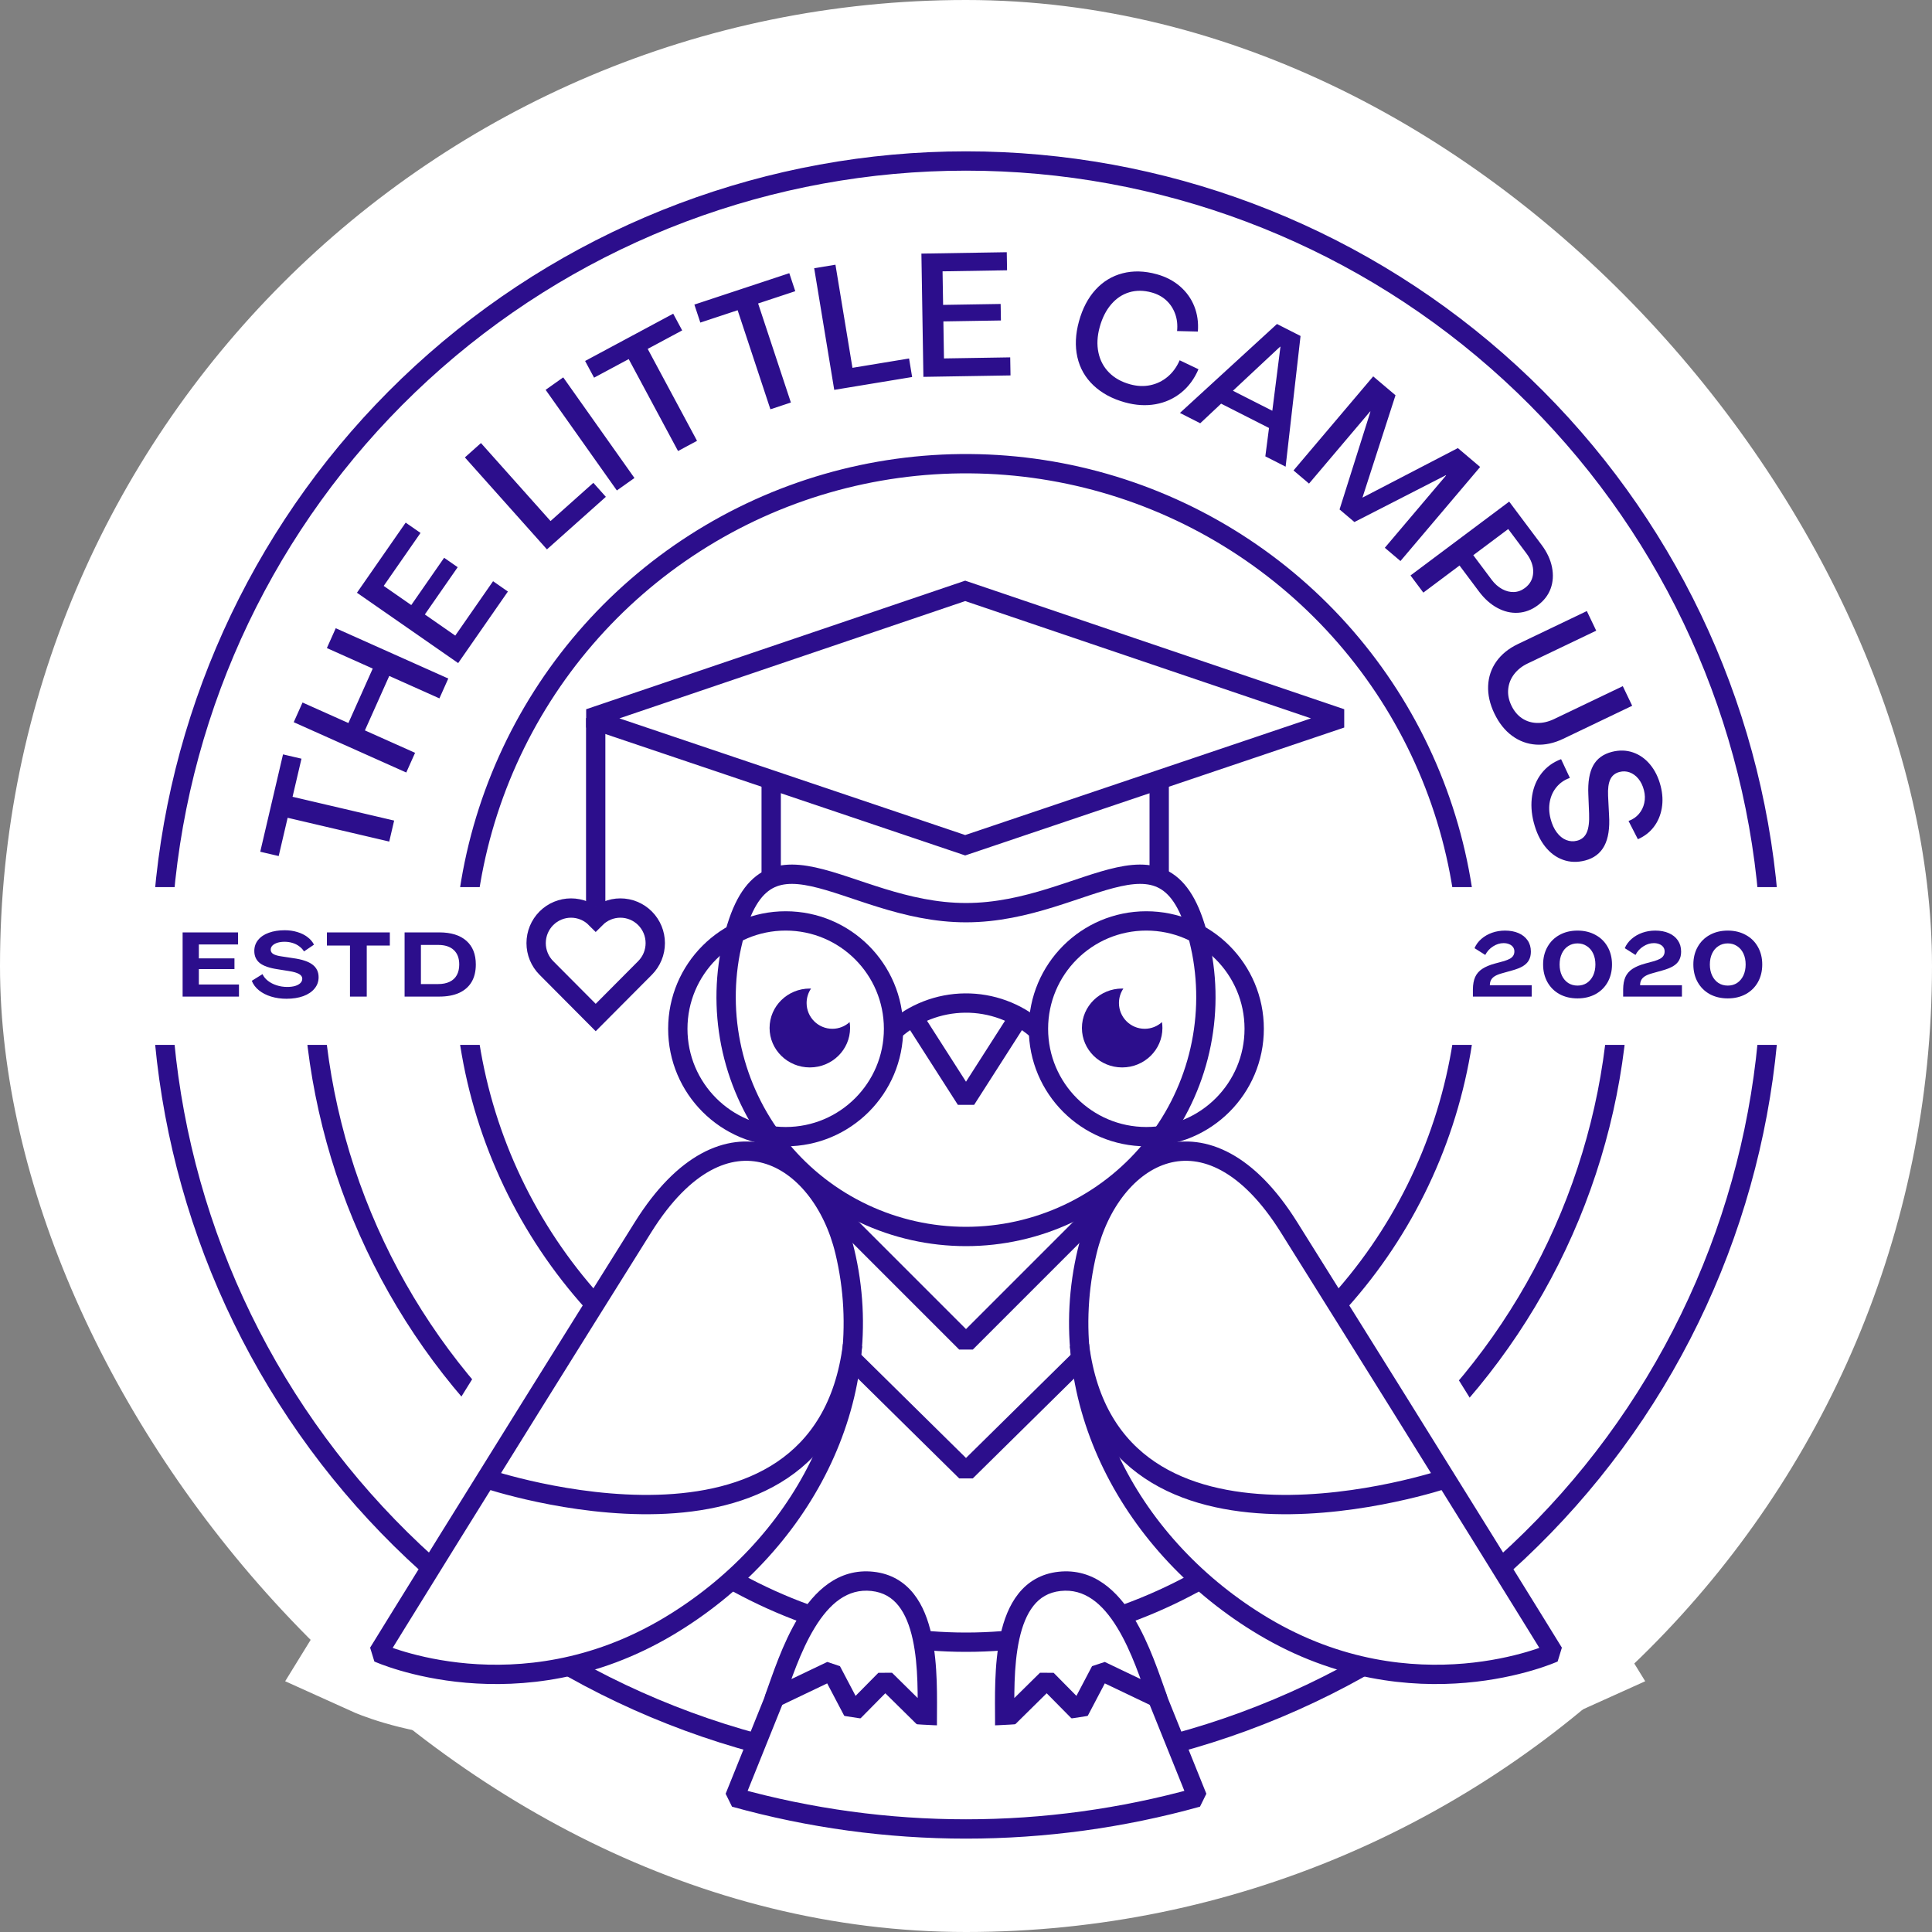 <svg width="180" height="180" viewBox="0 0 180 180" fill="none" xmlns="http://www.w3.org/2000/svg">
<rect x="0" y="0" width="180" height="180" fill="#808080" stroke="none"/>
<rect width="180" height="180" rx="90" fill="white"/>
<path d="M150.9 90C150.9 97.998 149.325 105.917 146.264 113.306C143.204 120.694 138.718 127.408 133.063 133.063" stroke="#2C0E8C" stroke-width="1.8"/>
<path d="M29.1 90C29.1 97.998 30.675 105.917 33.736 113.306C36.796 120.694 41.282 127.408 46.937 133.063" stroke="#2C0E8C" stroke-width="1.8"/>
<path d="M78.703 116.562C82.049 130.486 74.531 144.227 62.268 151.534C48.275 159.871 35.25 153.979 35.25 153.979C35.25 153.979 44.599 138.788 59.92 114.321C67.553 102.131 76.543 107.58 78.702 116.562H78.703Z" fill="white" stroke="white" stroke-width="12" stroke-miterlimit="10"/>
<path d="M101.147 116.562C97.801 130.486 105.319 144.227 117.582 151.534C131.575 159.871 144.6 153.979 144.6 153.979C144.6 153.979 135.251 138.788 119.931 114.321C112.297 102.131 103.307 107.58 101.149 116.562H101.147Z" stroke="white" stroke-width="12" stroke-miterlimit="10"/>
<path d="M90 153C80.942 153 72.044 150.138 64.2 144.7" stroke="#2C0E8C" stroke-width="1.8"/>
<path d="M90 153C99.058 153 107.956 150.138 115.8 144.7" stroke="#2C0E8C" stroke-width="1.8"/>
<path d="M70.589 162.444C53.013 157.735 37.749 146.797 27.64 131.668C17.531 116.539 13.267 98.252 15.642 80.212C18.016 62.172 26.868 45.611 40.548 33.613C54.227 21.616 71.802 15.001 89.997 15C108.193 14.999 125.768 21.613 139.448 33.61C153.129 45.606 161.982 62.167 164.358 80.207C166.734 98.246 162.471 116.534 152.363 131.664C142.255 146.793 126.992 157.733 109.417 162.443" stroke="#2C0E8C" stroke-width="1.8"/>
<path d="M124.244 121.9C130.436 115.253 134.56 106.947 136.112 97.997C137.664 89.046 136.578 79.837 132.985 71.493C129.393 63.149 123.449 56.031 115.881 51.008C108.312 45.984 99.444 43.272 90.36 43.202C81.276 43.132 72.368 45.707 64.723 50.614C57.077 55.52 51.025 62.546 47.305 70.833C43.584 79.121 42.356 88.312 43.77 97.286C45.185 106.259 49.18 114.627 55.269 121.369" stroke="#2C0E8C" stroke-width="1.8"/>
<path d="M10.65 82.65H169.35V97.35H10.65V82.65Z" fill="white"/>
<path d="M89.925 78.75L89.637 79.603L89.925 79.7L90.213 79.603L89.925 78.75ZM124.95 66.93L125.238 67.783L125.239 66.078L124.95 66.93ZM89.925 55.05L90.214 54.197L89.925 54.099L89.636 54.197L89.925 55.05ZM54.9 66.93L54.611 66.078L54.612 67.783L54.9 66.93ZM89.925 78.75L90.213 79.603L125.238 67.783L124.95 66.93L124.662 66.078L89.637 77.897L89.925 78.75ZM124.95 66.93L125.239 66.078L90.214 54.197L89.925 55.05L89.636 55.902L124.661 67.783L124.95 66.93ZM89.925 55.05L89.636 54.197L54.611 66.078L54.9 66.93L55.189 67.783L90.214 55.902L89.925 55.05ZM54.9 66.93L54.612 67.783L89.637 79.603L89.925 78.75L90.213 77.897L55.188 66.078L54.9 66.93Z" fill="#2C0E8C"/>
<path d="M60.098 90.179C60.4 89.875 60.639 89.515 60.803 89.118C60.966 88.722 61.05 88.297 61.05 87.868C61.05 87.439 60.966 87.014 60.803 86.617C60.639 86.221 60.4 85.861 60.098 85.557C59.796 85.254 59.438 85.013 59.043 84.849C58.649 84.685 58.226 84.6 57.799 84.6C57.372 84.6 56.949 84.685 56.555 84.849C56.16 85.013 55.802 85.254 55.5 85.557C55.198 85.254 54.84 85.013 54.445 84.849C54.051 84.685 53.628 84.6 53.201 84.6C52.774 84.6 52.352 84.685 51.957 84.849C51.563 85.013 51.204 85.254 50.902 85.557C50.6 85.861 50.361 86.221 50.197 86.617C50.034 87.014 49.95 87.439 49.95 87.868C49.95 88.297 50.034 88.722 50.197 89.118C50.361 89.515 50.6 89.875 50.902 90.179L55.5 94.8L60.098 90.179Z" stroke="#2C0E8C" stroke-width="1.8"/>
<path d="M55.5 66.9L55.5 84.45" stroke="#2C0E8C" stroke-width="1.8"/>
<path d="M102.6 112.5L90 125.1L77.4 112.5" stroke="#2C0E8C" stroke-width="1.8" stroke-linejoin="bevel"/>
<path d="M94.8 94.95L90 102.45L85.2 94.95" stroke="#2C0E8C" stroke-width="1.8" stroke-linejoin="bevel"/>
<circle cx="73.2" cy="95.85" r="10.05" stroke="#2C0E8C" stroke-width="1.8"/>
<circle cx="106.8" cy="95.85" r="10.05" stroke="#2C0E8C" stroke-width="1.8"/>
<path d="M96.567 95.893C94.717 94.295 92.348 93.427 89.903 93.451C87.459 93.474 85.107 94.388 83.287 96.02" stroke="#2C0E8C" stroke-width="1.8"/>
<path d="M71.85 81.75V72.75" stroke="#2C0E8C" stroke-width="1.8" stroke-miterlimit="10"/>
<path d="M108 81.75V72.75" stroke="#2C0E8C" stroke-width="1.8" stroke-miterlimit="10"/>
<path d="M90 85.031C101.426 85.031 109.199 74.91 111.953 88.699C112.57 91.926 112.467 95.249 111.649 98.431C110.831 101.613 109.32 104.576 107.223 107.107C105.126 109.639 102.495 111.677 99.518 113.076C96.54 114.475 93.29 115.2 90 115.2C86.71 115.2 83.46 114.475 80.482 113.076C77.505 111.677 74.874 109.639 72.777 107.107C70.68 104.576 69.169 101.613 68.351 98.431C67.533 95.249 67.43 91.926 68.047 88.699C70.801 74.91 78.574 85.031 90 85.031Z" stroke="#2C0E8C" stroke-width="1.8"/>
<circle cx="104.55" cy="95.7" r="5.55" fill="white"/>
<circle cx="75.45" cy="95.7" r="5.55" fill="white"/>
<path d="M104.662 92.102C104.401 92.486 104.25 92.951 104.25 93.45C104.25 94.775 105.324 95.85 106.65 95.85C107.269 95.85 107.832 95.613 108.258 95.227C108.285 95.406 108.3 95.589 108.3 95.775C108.3 97.805 106.621 99.45 104.55 99.45C102.479 99.45 100.8 97.805 100.8 95.775C100.8 93.745 102.479 92.1 104.55 92.1C104.588 92.1 104.625 92.101 104.662 92.102Z" fill="#2C0E8C"/>
<path d="M75.563 92.102C75.302 92.486 75.15 92.95 75.15 93.45C75.15 94.775 76.224 95.85 77.55 95.85C78.169 95.85 78.732 95.613 79.158 95.227C79.185 95.406 79.2 95.589 79.2 95.775C79.2 97.805 77.521 99.45 75.45 99.45C73.379 99.45 71.7 97.805 71.7 95.775C71.7 93.745 73.379 92.1 75.45 92.1C75.488 92.1 75.526 92.101 75.563 92.102Z" fill="#2C0E8C"/>
<path d="M100.65 126.6L90 137.1L79.35 126.6" stroke="#2C0E8C" stroke-width="1.8" stroke-linejoin="bevel"/>
<path d="M77.461 155.652L72.15 158.19C73.48 154.543 75.765 146.73 81.287 147.333C86.809 147.935 86.393 156.227 86.393 160.35L82.474 156.485L79.489 159.509L77.461 155.652Z" fill="white"/>
<path d="M72.15 158.19L72.538 159.002C72.208 159.16 71.816 159.103 71.545 158.857C71.274 158.611 71.179 158.226 71.304 157.882L72.15 158.19ZM77.461 155.652L77.073 154.84L78.257 155.233L77.461 155.652ZM79.489 159.509L80.129 160.141L79.265 161.017L78.692 159.928L79.489 159.509ZM82.474 156.485L81.834 155.853L83.106 155.844L82.474 156.485ZM86.393 160.35H87.293V162.502L85.761 160.991L86.393 160.35ZM81.287 147.333L81.189 148.227L81.287 147.333ZM72.15 158.19L71.762 157.378L77.073 154.84L77.461 155.652L77.849 156.464L72.538 159.002L72.15 158.19ZM77.461 155.652L78.257 155.233L80.285 159.09L79.489 159.509L78.692 159.928L76.664 156.071L77.461 155.652ZM79.489 159.509L78.848 158.876L81.834 155.853L82.474 156.485L83.115 157.117L80.129 160.141L79.489 159.509ZM82.474 156.485L83.106 155.844L87.025 159.709L86.393 160.35L85.761 160.991L81.842 157.126L82.474 156.485ZM81.287 147.333L81.189 148.227C78.963 147.985 77.286 149.396 75.914 151.638C74.547 153.872 73.681 156.617 72.996 158.499L72.15 158.19L71.304 157.882C71.948 156.116 72.89 153.131 74.379 150.698C75.862 148.273 78.089 146.079 81.384 146.438L81.287 147.333ZM81.287 147.333L81.384 146.438C83.018 146.616 84.24 147.378 85.118 148.48C85.975 149.557 86.481 150.927 86.789 152.327C87.402 155.112 87.293 158.342 87.293 160.35H86.393H85.493C85.493 158.234 85.591 155.257 85.031 152.714C84.754 151.451 84.328 150.378 83.71 149.601C83.113 148.851 82.317 148.35 81.189 148.227L81.287 147.333Z" fill="#2C0E8C"/>
<path d="M78.703 116.562C82.049 130.486 74.531 144.227 62.268 151.534C48.275 159.871 35.25 153.979 35.25 153.979C35.25 153.979 44.599 138.788 59.92 114.321C67.553 102.131 76.543 107.58 78.702 116.562H78.703Z" fill="white" stroke="#2C0E8C" stroke-width="1.8" stroke-miterlimit="10" stroke-linejoin="bevel"/>
<path d="M45.325 137.772C45.325 137.772 76.537 148.295 79.428 125.328" stroke="#2C0E8C" stroke-width="1.8" stroke-miterlimit="10"/>
<path d="M101.297 116.562C97.951 130.486 105.468 144.227 117.732 151.534C131.725 159.871 144.75 153.979 144.75 153.979C144.75 153.979 135.401 138.788 120.08 114.321C112.447 102.131 103.457 107.58 101.298 116.562H101.297Z" fill="white" stroke="#2C0E8C" stroke-width="1.8" stroke-miterlimit="10" stroke-linejoin="bevel"/>
<path d="M134.676 137.772C134.676 137.772 103.463 148.295 100.572 125.328" stroke="#2C0E8C" stroke-width="1.8" stroke-miterlimit="10"/>
<path d="M90 170.4C82.713 170.4 75.461 169.409 68.441 167.456L72.3 157.875" stroke="#2C0E8C" stroke-width="1.8" stroke-linejoin="bevel"/>
<path d="M90 170.4C97.287 170.4 104.539 169.409 111.559 167.456L107.7 157.875" stroke="#2C0E8C" stroke-width="1.8" stroke-linejoin="bevel"/>
<path d="M150.171 70.05C150.861 69.873 151.515 69.888 152.132 70.098C152.748 70.308 153.282 70.683 153.733 71.224C154.185 71.766 154.514 72.435 154.718 73.23C154.904 73.951 154.938 74.643 154.824 75.301C154.709 75.961 154.463 76.541 154.083 77.039C153.704 77.538 153.208 77.921 152.598 78.189L151.727 76.49C152.124 76.343 152.447 76.123 152.694 75.831C152.942 75.538 153.109 75.2 153.193 74.816C153.279 74.432 153.268 74.035 153.163 73.627C153.054 73.198 152.88 72.841 152.646 72.556C152.411 72.271 152.139 72.073 151.833 71.962C151.526 71.851 151.211 71.838 150.887 71.922C150.489 72.024 150.204 72.25 150.033 72.601C149.861 72.952 149.79 73.47 149.821 74.153L149.911 75.936C149.989 77.154 149.843 78.111 149.471 78.808C149.099 79.506 148.498 79.962 147.672 80.173C146.95 80.359 146.267 80.337 145.623 80.106C144.978 79.875 144.42 79.461 143.949 78.864C143.478 78.265 143.127 77.521 142.899 76.633L142.897 76.635C142.669 75.746 142.62 74.903 142.749 74.106C142.88 73.309 143.175 72.616 143.637 72.03C144.099 71.443 144.702 71.008 145.443 70.729L146.261 72.477C145.769 72.648 145.36 72.925 145.036 73.309C144.711 73.693 144.498 74.145 144.397 74.661C144.295 75.177 144.318 75.718 144.464 76.284C144.593 76.786 144.784 77.208 145.039 77.55C145.294 77.892 145.587 78.129 145.917 78.261C146.247 78.393 146.585 78.415 146.93 78.327C147.359 78.217 147.66 77.961 147.836 77.559C148.011 77.157 148.083 76.569 148.052 75.796L147.981 74.025C147.929 72.867 148.08 71.967 148.433 71.325C148.785 70.683 149.366 70.257 150.171 70.05ZM28.088 70.686L27.257 74.235L36.722 76.451L36.264 78.407L26.799 76.191L25.965 79.756L24.246 79.355L26.368 70.284L28.088 70.686ZM41.766 63.217L40.94 65.066L36.266 62.976L33.997 68.049L38.672 70.138L37.851 71.973L27.366 67.286L28.186 65.451L32.46 67.362L34.727 62.289L30.454 60.378L31.281 58.53L41.766 63.217ZM148.716 58.758L142.315 61.821C141.808 62.064 141.396 62.39 141.078 62.799C140.76 63.209 140.573 63.669 140.519 64.18C140.463 64.692 140.561 65.205 140.807 65.721C141.059 66.248 141.39 66.648 141.804 66.922C142.216 67.197 142.684 67.342 143.206 67.356C143.727 67.37 144.257 67.248 144.792 66.992L151.192 63.928L152.067 65.755L145.638 68.834C144.781 69.244 143.941 69.424 143.121 69.374C142.301 69.323 141.554 69.049 140.879 68.553C140.204 68.057 139.653 67.363 139.23 66.478H139.229C138.804 65.592 138.61 64.729 138.646 63.892C138.683 63.055 138.938 62.301 139.413 61.63C139.889 60.96 140.554 60.42 141.412 60.009L147.842 56.931L148.716 58.758ZM39.179 49.653L35.749 54.588L38.317 56.372L41.378 51.967L42.642 52.845L39.582 57.248L42.415 59.218L45.938 54.15L47.32 55.112L42.688 61.776V61.779L33.257 55.224L37.796 48.692L39.179 49.653ZM143.627 50.767C144.132 51.442 144.455 52.134 144.596 52.845C144.737 53.556 144.695 54.218 144.473 54.83C144.251 55.442 143.853 55.961 143.281 56.388C142.711 56.816 142.096 57.05 141.439 57.09C140.781 57.131 140.136 56.979 139.503 56.637C138.868 56.295 138.3 55.786 137.796 55.113L135.981 52.688L132.609 55.212L131.415 53.616H131.412L140.607 46.734L143.627 50.767ZM137.262 51.726L138.962 53.996L138.96 53.997C139.251 54.385 139.58 54.68 139.944 54.879C140.309 55.079 140.677 55.171 141.044 55.158C141.411 55.146 141.756 55.02 142.075 54.78C142.56 54.417 142.815 53.94 142.844 53.346C142.871 52.752 142.662 52.156 142.215 51.559L140.517 49.29L137.262 51.726ZM130.016 36.825L126.942 46.344L126.954 46.355L135.825 41.747L137.901 43.506L130.478 52.27L129.02 51.035L134.726 44.298L134.7 44.277L126.188 48.637L124.803 47.464L127.68 38.352L127.654 38.331L121.959 45.055L120.513 43.83H120.515L127.938 35.066L130.016 36.825ZM51.293 48.544L55.281 44.984L56.446 46.289L50.958 51.184L50.96 51.187L43.312 42.617L44.81 41.279L51.293 48.544ZM59.11 44.534L57.471 45.695L50.835 36.32L52.475 35.159L59.11 44.534ZM121.169 31.302L119.779 43.479L117.888 42.517L118.231 39.874L113.769 37.608L111.823 39.435L109.932 38.473L109.929 38.475L118.973 30.186L121.169 31.302ZM63.557 30.783L60.345 32.506L64.941 41.072L63.171 42.021L58.575 33.456L55.349 35.187L54.513 33.631L62.721 29.227L63.557 30.783ZM114.871 36.405L114.87 36.407L118.539 38.27L119.295 32.312L119.267 32.296L114.871 36.405ZM74.093 27.129L70.632 28.274L73.685 37.502L71.778 38.133L71.776 38.131L68.724 28.904L65.248 30.054L64.693 28.377L73.537 25.452L74.093 27.129ZM104.589 25.462C105.573 25.207 106.632 25.236 107.766 25.548C108.609 25.781 109.332 26.155 109.934 26.674C110.535 27.193 110.981 27.815 111.269 28.538C111.556 29.261 111.667 30.045 111.603 30.889L109.666 30.843C109.725 30.266 109.665 29.732 109.486 29.24C109.308 28.748 109.034 28.33 108.663 27.987C108.293 27.643 107.836 27.397 107.295 27.248C106.555 27.045 105.862 27.039 105.216 27.231C104.569 27.423 104.007 27.796 103.528 28.354C103.05 28.91 102.693 29.618 102.457 30.471C102.222 31.325 102.183 32.118 102.339 32.85C102.495 33.582 102.826 34.203 103.33 34.711C103.834 35.22 104.487 35.585 105.289 35.805C105.945 35.987 106.574 36.013 107.174 35.887C107.774 35.761 108.31 35.5 108.784 35.104C109.257 34.708 109.632 34.196 109.906 33.566L111.658 34.401C111.277 35.293 110.742 36.019 110.051 36.579C109.359 37.138 108.563 37.5 107.661 37.661C106.76 37.821 105.81 37.764 104.81 37.488H104.812C103.626 37.161 102.648 36.633 101.879 35.907C101.109 35.179 100.609 34.302 100.377 33.276C100.145 32.248 100.195 31.137 100.524 29.939C100.854 28.742 101.369 27.759 102.066 26.994C102.764 26.229 103.605 25.717 104.589 25.462ZM79.421 34.269L84.696 33.399L84.981 35.126L77.724 36.323L75.856 24.99L77.837 24.663L79.421 34.269ZM93.825 25.182L87.816 25.28L87.867 28.406L93.228 28.319L93.254 29.858L87.893 29.945L87.948 33.394L94.119 33.294L94.147 34.978L86.031 35.111L85.845 23.627L93.798 23.498L93.825 25.182Z" fill="#2C0E8C"/>
<path d="M17.014 92.85V86.869H22.18V87.995H18.526V89.288H21.844V90.288H18.526V91.725H22.264V92.85H17.014ZM26.684 93.052C26.18 93.052 25.707 92.984 25.264 92.85C24.822 92.716 24.444 92.522 24.13 92.27C23.817 92.019 23.593 91.722 23.458 91.38L24.458 90.758C24.564 90.994 24.732 91.201 24.962 91.38C25.191 91.559 25.463 91.699 25.777 91.8C26.09 91.901 26.418 91.951 26.759 91.951C27.039 91.951 27.286 91.921 27.499 91.859C27.711 91.792 27.874 91.702 27.986 91.59C28.103 91.472 28.162 91.338 28.162 91.187C28.162 91.008 28.064 90.862 27.868 90.75C27.672 90.632 27.359 90.54 26.927 90.473L25.877 90.305C25.116 90.193 24.561 90.002 24.214 89.734C23.867 89.459 23.693 89.081 23.693 88.6C23.693 88.208 23.811 87.866 24.046 87.575C24.287 87.278 24.62 87.054 25.046 86.903C25.477 86.746 25.97 86.668 26.524 86.668C26.944 86.668 27.336 86.724 27.7 86.836C28.064 86.942 28.381 87.099 28.649 87.306C28.918 87.508 29.12 87.743 29.254 88.012L28.322 88.642C28.215 88.463 28.07 88.306 27.885 88.171C27.706 88.031 27.496 87.925 27.255 87.852C27.02 87.779 26.773 87.743 26.516 87.743C26.264 87.743 26.04 87.774 25.844 87.835C25.648 87.897 25.494 87.984 25.382 88.096C25.275 88.208 25.222 88.334 25.222 88.474C25.217 88.647 25.298 88.784 25.466 88.885C25.634 88.986 25.905 89.062 26.281 89.112L27.331 89.272C28.143 89.384 28.736 89.582 29.111 89.868C29.492 90.154 29.683 90.546 29.683 91.044C29.683 91.447 29.557 91.8 29.305 92.103C29.058 92.405 28.708 92.64 28.255 92.808C27.801 92.971 27.277 93.052 26.684 93.052ZM32.607 92.85V88.096H30.457V86.869H36.32V88.096H34.17V92.85H32.607ZM37.695 92.85V86.869H40.929C42.021 86.869 42.861 87.13 43.449 87.65C44.037 88.166 44.331 88.902 44.331 89.86C44.331 90.498 44.2 91.041 43.937 91.489C43.673 91.932 43.287 92.27 42.777 92.506C42.268 92.735 41.652 92.85 40.929 92.85H37.695ZM40.82 91.683C41.24 91.683 41.596 91.612 41.887 91.472C42.184 91.332 42.408 91.125 42.559 90.851C42.71 90.576 42.786 90.246 42.786 89.86C42.786 89.272 42.615 88.821 42.273 88.507C41.937 88.194 41.453 88.037 40.82 88.037H39.216V91.683H40.82Z" fill="#2C0E8C"/>
<path d="M137.227 92.161C137.233 91.708 137.303 91.33 137.437 91.027C137.577 90.719 137.796 90.467 138.092 90.271C138.395 90.07 138.795 89.902 139.294 89.767L140.134 89.54C140.363 89.468 140.548 89.392 140.688 89.314C140.828 89.23 140.929 89.135 140.99 89.028C141.058 88.922 141.091 88.793 141.091 88.642C141.091 88.485 141.049 88.35 140.965 88.239C140.881 88.121 140.764 88.031 140.612 87.97C140.461 87.903 140.285 87.869 140.083 87.869C139.747 87.869 139.422 87.97 139.109 88.171C138.795 88.367 138.552 88.633 138.378 88.969L137.378 88.339C137.518 88.009 137.731 87.721 138.017 87.474C138.302 87.228 138.633 87.037 139.008 86.903C139.389 86.769 139.792 86.701 140.218 86.701C140.699 86.701 141.119 86.78 141.478 86.936C141.842 87.093 142.124 87.32 142.326 87.617C142.528 87.908 142.628 88.255 142.628 88.659C142.628 88.966 142.567 89.233 142.444 89.457C142.326 89.675 142.138 89.862 141.881 90.019C141.623 90.171 141.282 90.305 140.856 90.422L139.924 90.683C139.644 90.761 139.422 90.851 139.26 90.952C139.103 91.052 138.988 91.17 138.916 91.305C138.843 91.439 138.806 91.601 138.806 91.792H142.704V92.85H137.227V92.161ZM146.977 93.018C146.344 93.018 145.784 92.886 145.297 92.623C144.815 92.355 144.44 91.982 144.171 91.506C143.903 91.025 143.768 90.476 143.768 89.86C143.768 89.244 143.903 88.698 144.171 88.222C144.44 87.74 144.815 87.368 145.297 87.105C145.784 86.836 146.344 86.701 146.977 86.701C147.604 86.701 148.161 86.836 148.649 87.105C149.136 87.368 149.514 87.74 149.783 88.222C150.051 88.698 150.186 89.244 150.186 89.86C150.186 90.476 150.051 91.025 149.783 91.506C149.514 91.982 149.136 92.355 148.649 92.623C148.161 92.886 147.604 93.018 146.977 93.018ZM146.977 91.825C147.302 91.825 147.59 91.744 147.842 91.582C148.094 91.414 148.29 91.181 148.43 90.885C148.57 90.582 148.64 90.24 148.64 89.86C148.64 89.473 148.57 89.132 148.43 88.835C148.29 88.538 148.094 88.308 147.842 88.146C147.59 87.978 147.302 87.894 146.977 87.894C146.647 87.894 146.355 87.978 146.103 88.146C145.851 88.308 145.655 88.538 145.515 88.835C145.375 89.132 145.305 89.473 145.305 89.86C145.305 90.246 145.375 90.588 145.515 90.885C145.655 91.181 145.851 91.414 146.103 91.582C146.355 91.744 146.647 91.825 146.977 91.825ZM151.225 92.161C151.231 91.708 151.301 91.33 151.435 91.027C151.575 90.719 151.793 90.467 152.09 90.271C152.393 90.07 152.793 89.902 153.291 89.767L154.131 89.54C154.361 89.468 154.546 89.392 154.686 89.314C154.826 89.23 154.927 89.135 154.988 89.028C155.055 88.922 155.089 88.793 155.089 88.642C155.089 88.485 155.047 88.35 154.963 88.239C154.879 88.121 154.761 88.031 154.61 87.97C154.459 87.903 154.283 87.869 154.081 87.869C153.745 87.869 153.42 87.97 153.107 88.171C152.793 88.367 152.549 88.633 152.376 88.969L151.376 88.339C151.516 88.009 151.729 87.721 152.015 87.474C152.3 87.228 152.631 87.037 153.006 86.903C153.387 86.769 153.79 86.701 154.215 86.701C154.697 86.701 155.117 86.78 155.475 86.936C155.839 87.093 156.122 87.32 156.324 87.617C156.525 87.908 156.626 88.255 156.626 88.659C156.626 88.966 156.565 89.233 156.441 89.457C156.324 89.675 156.136 89.862 155.879 90.019C155.621 90.171 155.279 90.305 154.854 90.422L153.921 90.683C153.641 90.761 153.42 90.851 153.258 90.952C153.101 91.052 152.986 91.17 152.913 91.305C152.841 91.439 152.804 91.601 152.804 91.792H156.702V92.85H151.225V92.161ZM160.975 93.018C160.342 93.018 159.782 92.886 159.295 92.623C158.813 92.355 158.438 91.982 158.169 91.506C157.9 91.025 157.766 90.476 157.766 89.86C157.766 89.244 157.9 88.698 158.169 88.222C158.438 87.74 158.813 87.368 159.295 87.105C159.782 86.836 160.342 86.701 160.975 86.701C161.602 86.701 162.159 86.836 162.646 87.105C163.134 87.368 163.512 87.74 163.78 88.222C164.049 88.698 164.184 89.244 164.184 89.86C164.184 90.476 164.049 91.025 163.78 91.506C163.512 91.982 163.134 92.355 162.646 92.623C162.159 92.886 161.602 93.018 160.975 93.018ZM160.975 91.825C161.3 91.825 161.588 91.744 161.84 91.582C162.092 91.414 162.288 91.181 162.428 90.885C162.568 90.582 162.638 90.24 162.638 89.86C162.638 89.473 162.568 89.132 162.428 88.835C162.288 88.538 162.092 88.308 161.84 88.146C161.588 87.978 161.3 87.894 160.975 87.894C160.644 87.894 160.353 87.978 160.101 88.146C159.849 88.308 159.653 88.538 159.513 88.835C159.373 89.132 159.303 89.473 159.303 89.86C159.303 90.246 159.373 90.588 159.513 90.885C159.653 91.181 159.849 91.414 160.101 91.582C160.353 91.744 160.644 91.825 160.975 91.825Z" fill="#2C0E8C"/>
<path d="M102.539 155.652L107.85 158.19C106.52 154.543 104.235 146.73 98.713 147.333C93.191 147.935 93.607 156.227 93.607 160.35L97.526 156.485L100.511 159.509L102.539 155.652Z" fill="white"/>
<path d="M107.85 158.19L107.462 159.002C107.792 159.16 108.184 159.103 108.455 158.857C108.726 158.611 108.821 158.226 108.696 157.882L107.85 158.19ZM102.539 155.652L102.928 154.84L101.743 155.233L102.539 155.652ZM100.511 159.509L99.871 160.141L100.735 161.017L101.308 159.928L100.511 159.509ZM97.526 156.485L98.166 155.853L96.894 155.844L97.526 156.485ZM93.607 160.35H92.707V162.502L94.239 160.991L93.607 160.35ZM98.713 147.333L98.811 148.227L98.713 147.333ZM107.85 158.19L108.238 157.378L102.928 154.84L102.539 155.652L102.151 156.464L107.462 159.002L107.85 158.19ZM102.539 155.652L101.743 155.233L99.715 159.09L100.511 159.509L101.308 159.928L103.336 156.071L102.539 155.652ZM100.511 159.509L101.152 158.876L98.166 155.853L97.526 156.485L96.885 157.117L99.871 160.141L100.511 159.509ZM97.526 156.485L96.894 155.844L92.975 159.709L93.607 160.35L94.239 160.991L98.158 157.126L97.526 156.485ZM98.713 147.333L98.811 148.227C101.037 147.985 102.714 149.396 104.086 151.638C105.453 153.872 106.319 156.617 107.005 158.499L107.85 158.19L108.696 157.882C108.052 156.116 107.11 153.131 105.621 150.698C104.138 148.273 101.911 146.079 98.616 146.438L98.713 147.333ZM98.713 147.333L98.616 146.438C96.982 146.616 95.76 147.378 94.882 148.48C94.025 149.557 93.519 150.927 93.211 152.327C92.598 155.112 92.707 158.342 92.707 160.35H93.607H94.507C94.507 158.234 94.409 155.257 94.969 152.714C95.246 151.451 95.672 150.378 96.29 149.601C96.887 148.851 97.683 148.35 98.811 148.227L98.713 147.333Z" fill="#2C0E8C"/>
<path d="M106.303 159.783C95.598 162.336 84.443 162.339 73.736 159.792" stroke="white" stroke-width="1.8"/>
</svg>

